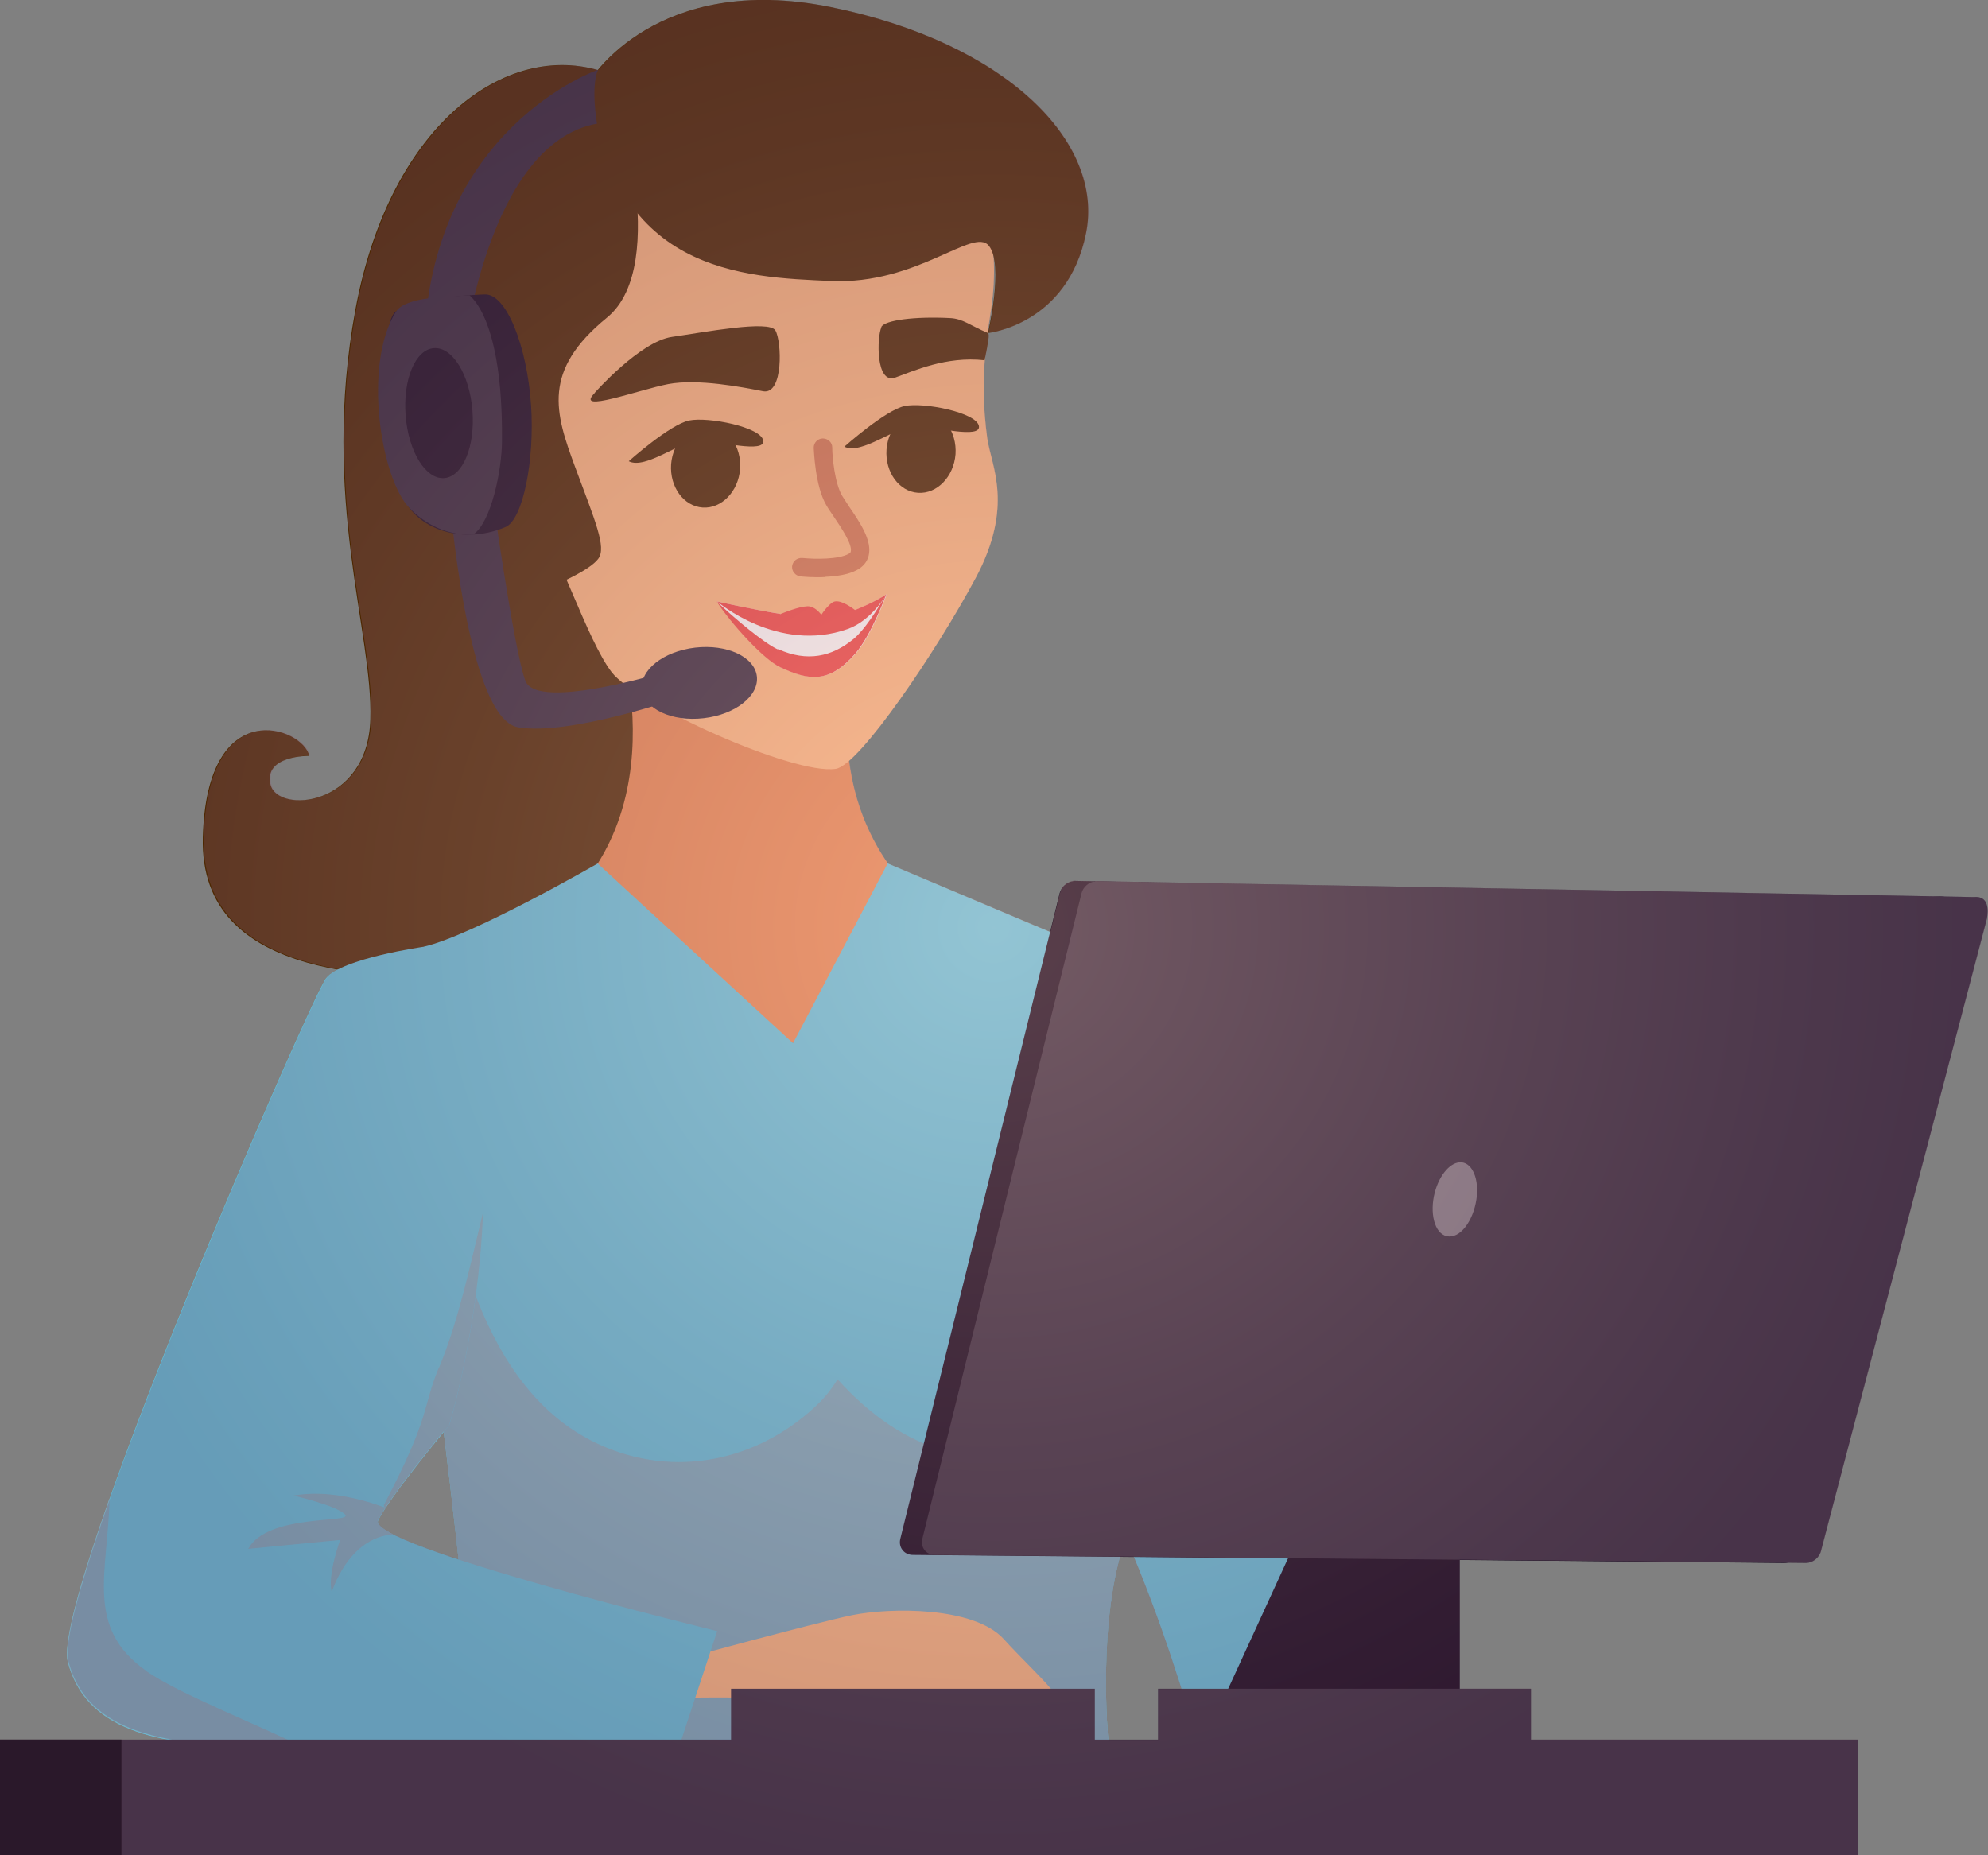 <svg width="45" height="42" viewBox="0 0 45 42" fill="none" xmlns="http://www.w3.org/2000/svg">
<rect x="0" y="0" width="45" height="42" fill="#808080" stroke="none"/>
<g clip-path="url(#clip0_257_7643)">
<path d="M17.646 15.774C17.646 15.774 13.569 22.112 11.153 22.137C8.738 22.161 4.501 22.24 4.591 18.956C4.68 15.671 6.866 16.465 7.001 17.112C7.001 17.112 5.968 17.093 6.123 17.759C6.277 18.426 8.319 18.279 8.383 16.294C8.448 14.309 7.256 11.303 8.044 7.014C8.833 2.725 11.577 0.838 13.758 1.661C13.758 1.661 15.69 5.495 13.145 7.882C13.145 7.882 12.441 8.828 12.735 9.661C13.03 10.495 13.409 12.166 13.674 12.48C13.938 12.799 12.805 13.068 12.805 13.068L17.646 15.774Z" fill="#4D2700"/>
<path d="M13.763 13.573C13.763 13.573 15.49 17.715 12.885 20.363L17.956 23.613L20.855 20.392C20.855 20.392 18.729 18.774 19.258 15.465C19.258 15.465 16.199 14.838 13.768 13.573H13.763Z" fill="#E98650"/>
<path d="M12.885 2.911C12.885 2.911 19.084 1.7 20.855 2.911C22.627 4.122 22.612 5.945 22.407 7.186C22.203 8.421 22.262 9.289 22.347 9.921C22.437 10.553 22.961 11.445 22.083 13.088C21.204 14.73 19.453 17.323 18.919 17.406C17.946 17.548 14.407 15.941 13.848 15.22C13.29 14.499 12.646 12.431 11.972 11.392C11.298 10.357 10.949 2.847 12.88 2.916L12.885 2.911Z" fill="#FFB87F"/>
<path d="M13.459 8.896C13.459 8.896 14.487 7.73 15.211 7.627C15.934 7.524 17.407 7.239 17.551 7.48C17.696 7.72 17.741 8.945 17.272 8.857C16.803 8.764 15.795 8.568 15.126 8.695C14.462 8.823 12.99 9.372 13.459 8.901V8.896Z" fill="#4D2700"/>
<path d="M19.947 7.406C20.022 7.245 20.725 7.161 21.504 7.201C21.798 7.215 21.958 7.367 22.362 7.539C22.407 7.558 22.362 7.789 22.287 8.156C21.414 8.058 20.675 8.402 20.261 8.549C19.822 8.705 19.847 7.632 19.952 7.406H19.947Z" fill="#4D2700"/>
<path d="M15.191 10.509C15.156 11.024 15.475 11.46 15.905 11.49C16.334 11.519 16.713 11.127 16.753 10.617C16.788 10.102 16.469 9.666 16.039 9.637C15.61 9.607 15.231 10 15.191 10.509Z" fill="#4D2700"/>
<path d="M14.232 10.441C14.232 10.441 15.165 9.607 15.6 9.519C16.034 9.431 17.216 9.666 17.276 9.97C17.336 10.274 16.263 9.985 15.849 9.97C15.435 9.956 14.616 10.642 14.232 10.441Z" fill="#4D2700"/>
<path d="M20.067 10.176C20.032 10.691 20.351 11.127 20.78 11.156C21.209 11.186 21.589 10.793 21.629 10.284C21.663 9.769 21.344 9.333 20.915 9.303C20.486 9.274 20.106 9.666 20.067 10.176Z" fill="#4D2700"/>
<path d="M19.113 10.112C19.113 10.112 20.047 9.279 20.481 9.191C20.915 9.102 22.098 9.338 22.158 9.642C22.218 9.946 21.145 9.656 20.73 9.642C20.316 9.627 19.498 10.313 19.113 10.112Z" fill="#4D2700"/>
<path d="M18.689 13.063C18.409 13.078 18.165 13.053 18.12 13.048C18.005 13.034 17.92 12.936 17.93 12.818C17.945 12.705 18.04 12.622 18.165 12.632C18.449 12.661 18.983 12.666 19.208 12.539C19.253 12.514 19.258 12.494 19.258 12.485C19.297 12.323 19.038 11.941 18.883 11.71C18.813 11.607 18.748 11.514 18.704 11.436C18.444 10.994 18.424 10.171 18.419 10.137C18.419 10.024 18.504 9.931 18.619 9.926C18.619 9.926 18.619 9.926 18.624 9.926C18.738 9.926 18.838 10.014 18.838 10.127C18.838 10.333 18.893 10.936 19.063 11.225C19.108 11.298 19.168 11.387 19.228 11.48C19.472 11.838 19.747 12.244 19.662 12.583C19.627 12.72 19.537 12.828 19.402 12.901C19.208 13.009 18.928 13.048 18.679 13.058L18.689 13.063Z" fill="#D6774F"/>
<path d="M20.066 13.456C20.066 13.456 19.142 14.068 18.299 13.985C17.491 13.906 16.233 13.617 16.233 13.617C16.233 13.617 17.196 14.887 17.675 15.107C18.319 15.402 18.778 15.475 19.372 14.794C19.736 14.377 20.071 13.456 20.071 13.456H20.066Z" fill="white"/>
<path d="M17.616 14.696C18.269 14.99 18.828 14.872 19.327 14.46C19.567 14.259 19.846 13.823 20.061 13.456C20.061 13.456 19.727 14.372 19.362 14.794C18.768 15.48 18.309 15.406 17.665 15.107C17.276 14.926 16.523 14.083 16.223 13.617C16.632 14.005 17.296 14.559 17.605 14.701L17.616 14.696Z" fill="#F14543"/>
<path d="M17.675 13.897C17.85 13.828 18.184 13.701 18.334 13.73C18.434 13.75 18.524 13.833 18.593 13.916C18.653 13.823 18.743 13.71 18.838 13.642C18.973 13.544 19.227 13.715 19.352 13.809C19.761 13.652 20.066 13.456 20.066 13.456C20.066 13.456 19.731 14.049 19.187 14.24C17.61 14.799 16.233 13.617 16.233 13.617C16.233 13.617 16.971 13.784 17.68 13.902L17.675 13.897Z" fill="#F14543"/>
<path d="M13.908 1.99C13.908 1.99 15.211 5.99 13.739 7.191C12.266 8.392 12.561 9.338 13.015 10.563C13.469 11.789 13.733 12.387 13.544 12.647C13.354 12.906 12.646 13.205 12.646 13.205C12.646 13.205 11.238 10.872 11.118 9.892C10.999 8.911 9.232 2.598 13.908 1.99Z" fill="#4D2700"/>
<path d="M13.37 1.803C13.37 1.803 14.857 -0.643 18.809 0.161C22.762 0.965 25.003 3.21 24.583 5.284C24.164 7.357 22.363 7.539 22.363 7.539C22.363 7.539 22.732 5.995 22.383 5.563C22.033 5.132 20.765 6.45 18.809 6.362C16.853 6.274 13.739 6.205 13.37 1.803Z" fill="#4D2700"/>
<path d="M13.529 1.583C13.529 1.583 9.706 2.897 9.596 7.877L10.5 7.98C10.5 7.98 11.034 3.25 13.514 2.799C13.514 2.799 13.369 1.985 13.534 1.583H13.529Z" fill="#34283B"/>
<path d="M10.166 11.162C10.166 11.162 10.56 16.269 11.728 16.465C12.89 16.662 15.376 15.799 15.376 15.799L15.191 15.171C15.191 15.171 12.157 16.122 11.892 15.412C11.628 14.701 11.124 11.068 11.124 11.068L10.171 11.162H10.166Z" fill="#34283B"/>
<path d="M17.132 15.308C17.187 15.749 16.648 16.176 15.93 16.259C15.211 16.343 14.587 16.053 14.532 15.612C14.477 15.171 15.016 14.745 15.735 14.661C16.454 14.578 17.078 14.867 17.132 15.308Z" fill="#34283B"/>
<path d="M10.958 6.666C10.958 6.666 9.421 6.71 8.957 7.053C8.498 7.397 8.827 10.916 9.267 11.499C9.706 12.083 10.629 12.279 11.443 11.931C11.837 11.764 12.106 10.421 12.021 9.171C11.932 7.852 11.463 6.622 10.958 6.666Z" fill="#180A20"/>
<path d="M10.724 12.092C11.123 11.803 11.358 10.646 11.363 9.989C11.388 7.19 10.639 6.71 10.629 6.686C10.15 6.72 9.177 6.71 8.962 7.058C8.214 8.239 8.613 10.833 9.272 11.504C9.636 11.877 10.14 12.132 10.729 12.102L10.724 12.092Z" fill="#34283B"/>
<path d="M10.694 9.293C10.759 10.107 10.474 10.793 10.055 10.823C9.636 10.857 9.246 10.225 9.182 9.411C9.117 8.597 9.401 7.911 9.82 7.882C10.24 7.847 10.629 8.48 10.694 9.293Z" fill="#180A20"/>
<path d="M23.49 20.99C23.49 20.99 27.063 22.377 27.887 23.299C28.705 24.22 31.051 40.044 31.051 40.044H27.273C27.273 40.044 25.781 34.23 23.844 31.985C21.913 29.74 21.444 20.465 23.495 20.985L23.49 20.99Z" fill="#60C3DE"/>
<path d="M13.529 19.548C13.529 19.548 10.714 21.171 9.596 21.431C9.596 21.431 10.739 27.95 9.936 31.573C9.936 31.573 10.719 37.573 10.694 39.387H25.087C25.087 39.387 24.823 36.661 25.481 34.828C25.481 34.828 26.934 29.372 24.249 25.96C21.569 22.548 24.478 21.401 24.478 21.401C24.478 21.401 20.685 19.798 20.092 19.548L17.951 23.617L13.529 19.548Z" fill="#60C3DE"/>
<g style="mix-blend-mode:multiply" opacity="0.75">
<path d="M25.866 31.514C25.561 31.901 25.182 32.23 24.728 32.446C22.277 33.593 20.401 32.823 18.959 31.225C18.824 31.445 18.664 31.651 18.459 31.838C17.127 33.083 15.261 33.475 13.564 32.7C12.186 32.073 11.358 30.813 10.819 29.47C10.594 28.911 10.425 28.333 10.215 27.779C10.225 28.24 10.225 28.7 10.205 29.146C10.205 29.146 10.205 29.146 10.2 29.142C10.17 30.014 10.095 30.852 9.936 31.568C9.936 31.568 10.719 37.568 10.694 39.382H25.087C25.087 39.382 24.822 36.656 25.481 34.823C25.481 34.823 25.486 34.803 25.496 34.764C25.496 34.764 25.496 34.754 25.496 34.749C25.506 34.71 25.516 34.661 25.531 34.597C25.531 34.583 25.536 34.568 25.541 34.553C25.556 34.49 25.571 34.416 25.586 34.333C25.591 34.308 25.596 34.279 25.601 34.249C25.616 34.166 25.631 34.078 25.651 33.975C25.656 33.936 25.661 33.901 25.671 33.862C25.686 33.759 25.701 33.656 25.721 33.544C25.726 33.495 25.736 33.45 25.741 33.401C25.756 33.289 25.771 33.171 25.781 33.048C25.786 32.99 25.791 32.931 25.801 32.872C25.811 32.749 25.82 32.622 25.831 32.495C25.831 32.426 25.84 32.357 25.846 32.284C25.851 32.156 25.855 32.024 25.86 31.896C25.86 31.828 25.866 31.764 25.87 31.691C25.87 31.637 25.87 31.573 25.87 31.519L25.866 31.514Z" fill="#83A4B6"/>
</g>
<path d="M15.081 37.656C15.081 37.656 18.45 36.735 19.298 36.563C20.146 36.392 22.053 36.362 22.727 37.112C23.4 37.862 24.513 38.779 23.809 38.779C23.106 38.779 15.46 38.146 14.317 38.578C13.175 39.009 15.081 37.656 15.081 37.656Z" fill="#FFB87F"/>
<path d="M24.782 38.23H16.548V39.524H24.782V38.23Z" fill="#34283B"/>
<path d="M30.401 32.563L27.502 38.882H33.042V32.563H30.401Z" fill="#0E0016"/>
<path d="M34.654 38.23H26.214V39.524H34.654V38.23Z" fill="#34283B"/>
<path d="M24.293 19.941L43.496 20.343C43.741 20.309 44.015 20.23 44.36 20.412C44.564 20.519 44.465 20.936 44.445 21.068L40.737 35.083C40.707 35.25 40.557 35.382 40.387 35.382L20.665 35.201C20.465 35.201 20.33 35.029 20.38 34.833L23.988 20.215C24.023 20.078 24.148 19.965 24.293 19.946V19.941Z" fill="#0E0016"/>
<path d="M24.792 19.946L44.679 20.308C45.019 20.274 45.009 20.603 44.974 20.799L41.226 35.083C41.196 35.25 41.046 35.382 40.876 35.382L21.164 35.201C20.964 35.201 20.829 35.029 20.879 34.833L24.482 20.22C24.517 20.083 24.642 19.97 24.787 19.951L24.792 19.946Z" fill="#34283B"/>
<path d="M33.42 27.147C33.345 27.652 33.041 28.054 32.746 27.985C32.467 27.921 32.357 27.456 32.477 26.995C32.587 26.578 32.851 26.289 33.086 26.314C33.33 26.338 33.485 26.696 33.42 27.147Z" fill="#827A86"/>
<path d="M15.376 39.529L16.234 36.926C16.234 36.926 8.284 34.985 8.559 34.421C8.833 33.862 10.171 32.264 10.171 32.264C10.171 32.264 12.257 25.401 9.602 21.431C9.602 21.431 7.735 21.695 7.381 22.146C7.031 22.597 1.143 36.122 1.537 37.627C1.931 39.132 3.468 39.534 5.799 39.534H15.381L15.376 39.529Z" fill="#60C3DE"/>
<g style="mix-blend-mode:multiply" opacity="0.75">
<path d="M9.936 30.955C9.551 31.877 9.766 32.024 8.693 34.063C8.678 34.087 8.708 34.117 8.718 34.146C9.167 33.46 10.165 32.269 10.165 32.269C10.165 32.269 10.834 30.073 10.934 27.445C10.674 28.504 10.39 29.882 9.936 30.965V30.955Z" fill="#83A4B6"/>
</g>
<g style="mix-blend-mode:multiply" opacity="0.75">
<path d="M3.313 37.828C1.911 36.843 2.445 35.602 2.48 33.911C1.831 35.745 1.422 37.186 1.532 37.617C1.926 39.122 3.463 39.524 5.794 39.524H6.802C5.889 39.068 4.037 38.338 3.308 37.828H3.313Z" fill="#83A4B6"/>
</g>
<g style="mix-blend-mode:multiply" opacity="0.75">
<path d="M8.553 34.421C8.593 34.343 8.653 34.245 8.723 34.132C8.179 33.931 7.385 33.725 6.642 33.857C6.642 33.857 7.64 34.088 7.814 34.289C7.989 34.49 6.058 34.259 5.619 35.063L7.7 34.862C7.7 34.862 7.405 35.666 7.51 36.044C7.51 36.044 7.874 34.813 8.897 34.735C8.648 34.607 8.518 34.499 8.558 34.421H8.553Z" fill="#83A4B6"/>
</g>
<path d="M42.065 39.382H-0.006V41.999H42.065V39.382Z" fill="#34283B"/>
<path d="M2.749 39.382H-0.006V41.999H2.749V39.382Z" fill="#08000D"/>
<path style="mix-blend-mode:overlay" opacity="0.32" d="M40.389 35.377C40.389 35.377 40.404 35.377 40.409 35.377H40.883C41.048 35.382 41.203 35.254 41.232 35.083L44.98 20.798C45.01 20.607 45.025 20.279 44.686 20.308L24.799 19.945C24.799 19.945 24.788 19.945 24.788 19.95L24.299 19.941C24.15 19.96 24.025 20.068 23.995 20.21L23.775 21.097C22.648 20.622 20.537 19.73 20.102 19.548C19.738 19.024 19.354 18.249 19.224 17.22C19.943 16.597 21.335 14.49 22.089 13.083C22.967 11.441 22.438 10.548 22.353 9.916C22.288 9.46 22.243 8.877 22.298 8.132C22.368 7.784 22.413 7.558 22.368 7.539C22.383 7.416 22.393 7.313 22.413 7.181C22.478 6.779 22.523 6.313 22.498 5.828C22.633 6.426 22.373 7.539 22.373 7.539C22.373 7.539 24.175 7.357 24.594 5.284C25.013 3.21 22.772 0.965 18.82 0.161C15.611 -0.496 14.024 0.999 13.545 1.583H13.535C11.399 0.985 8.829 2.877 8.065 7.009C7.272 11.298 8.469 14.303 8.404 16.289C8.34 18.274 6.293 18.426 6.144 17.754C5.989 17.088 7.022 17.107 7.022 17.107C6.892 16.46 4.701 15.666 4.612 18.95C4.562 20.867 5.984 21.637 7.661 21.941C7.546 21.999 7.451 22.068 7.396 22.137C7.147 22.455 4.098 29.392 2.496 33.906C2.491 33.921 2.486 33.936 2.481 33.955C2.416 34.142 2.351 34.323 2.291 34.499C2.281 34.529 2.271 34.563 2.261 34.593C2.191 34.798 2.126 35.004 2.061 35.195C2.056 35.22 2.046 35.24 2.041 35.259C1.992 35.421 1.942 35.578 1.897 35.73C1.882 35.784 1.867 35.833 1.852 35.887C1.817 35.999 1.787 36.112 1.757 36.22C1.742 36.279 1.727 36.328 1.712 36.387C1.687 36.48 1.667 36.568 1.647 36.656C1.637 36.71 1.622 36.759 1.612 36.808C1.597 36.887 1.582 36.96 1.572 37.029C1.567 37.073 1.557 37.112 1.552 37.151C1.542 37.22 1.537 37.279 1.537 37.338C1.537 37.367 1.532 37.396 1.532 37.421C1.532 37.499 1.532 37.568 1.552 37.617C1.827 38.656 2.655 39.161 3.898 39.382H-0.005V41.999H42.066V39.382H34.655V38.23H33.043V35.308L40.389 35.377ZM8.898 34.735C8.839 34.705 8.789 34.676 8.744 34.646C8.744 34.646 8.739 34.646 8.734 34.642C8.694 34.617 8.664 34.593 8.634 34.568C8.629 34.568 8.624 34.558 8.619 34.553C8.599 34.534 8.584 34.514 8.569 34.495C8.569 34.49 8.559 34.485 8.559 34.48C8.549 34.455 8.549 34.436 8.559 34.416C8.599 34.338 8.659 34.24 8.729 34.127C8.824 33.98 8.943 33.813 9.073 33.637C9.098 33.602 9.123 33.568 9.148 33.534C9.203 33.46 9.258 33.392 9.313 33.318C9.343 33.279 9.378 33.235 9.408 33.195C9.462 33.127 9.517 33.058 9.567 32.995C9.597 32.955 9.627 32.916 9.657 32.882C9.707 32.818 9.752 32.759 9.797 32.705C9.827 32.666 9.857 32.632 9.882 32.597C9.917 32.553 9.956 32.504 9.986 32.47C10.006 32.445 10.021 32.426 10.041 32.406C10.131 33.112 10.256 34.181 10.376 35.298C9.742 35.093 9.218 34.896 8.889 34.73L8.898 34.735ZM25.352 35.24H25.657C26.096 36.294 26.465 37.367 26.74 38.235H26.216V39.387H25.088C25.088 39.387 24.863 37.044 25.357 35.24H25.352Z" fill="url(#paint0_radial_257_7643)"/>
</g>
<defs>
<radialGradient id="paint0_radial_257_7643" cx="0" cy="0" r="1" gradientUnits="userSpaceOnUse" gradientTransform="translate(22.493 20.999) scale(21.948 21.559)">
<stop stop-color="#FFC9BD"/>
<stop offset="0.15" stop-color="#E5B2AD"/>
<stop offset="0.55" stop-color="#A77B86"/>
<stop offset="0.85" stop-color="#81596F"/>
<stop offset="1" stop-color="#734C66"/>
</radialGradient>
<clipPath id="clip0_257_7643">
<rect width="45" height="42" fill="white"/>
</clipPath>
</defs>
</svg>
